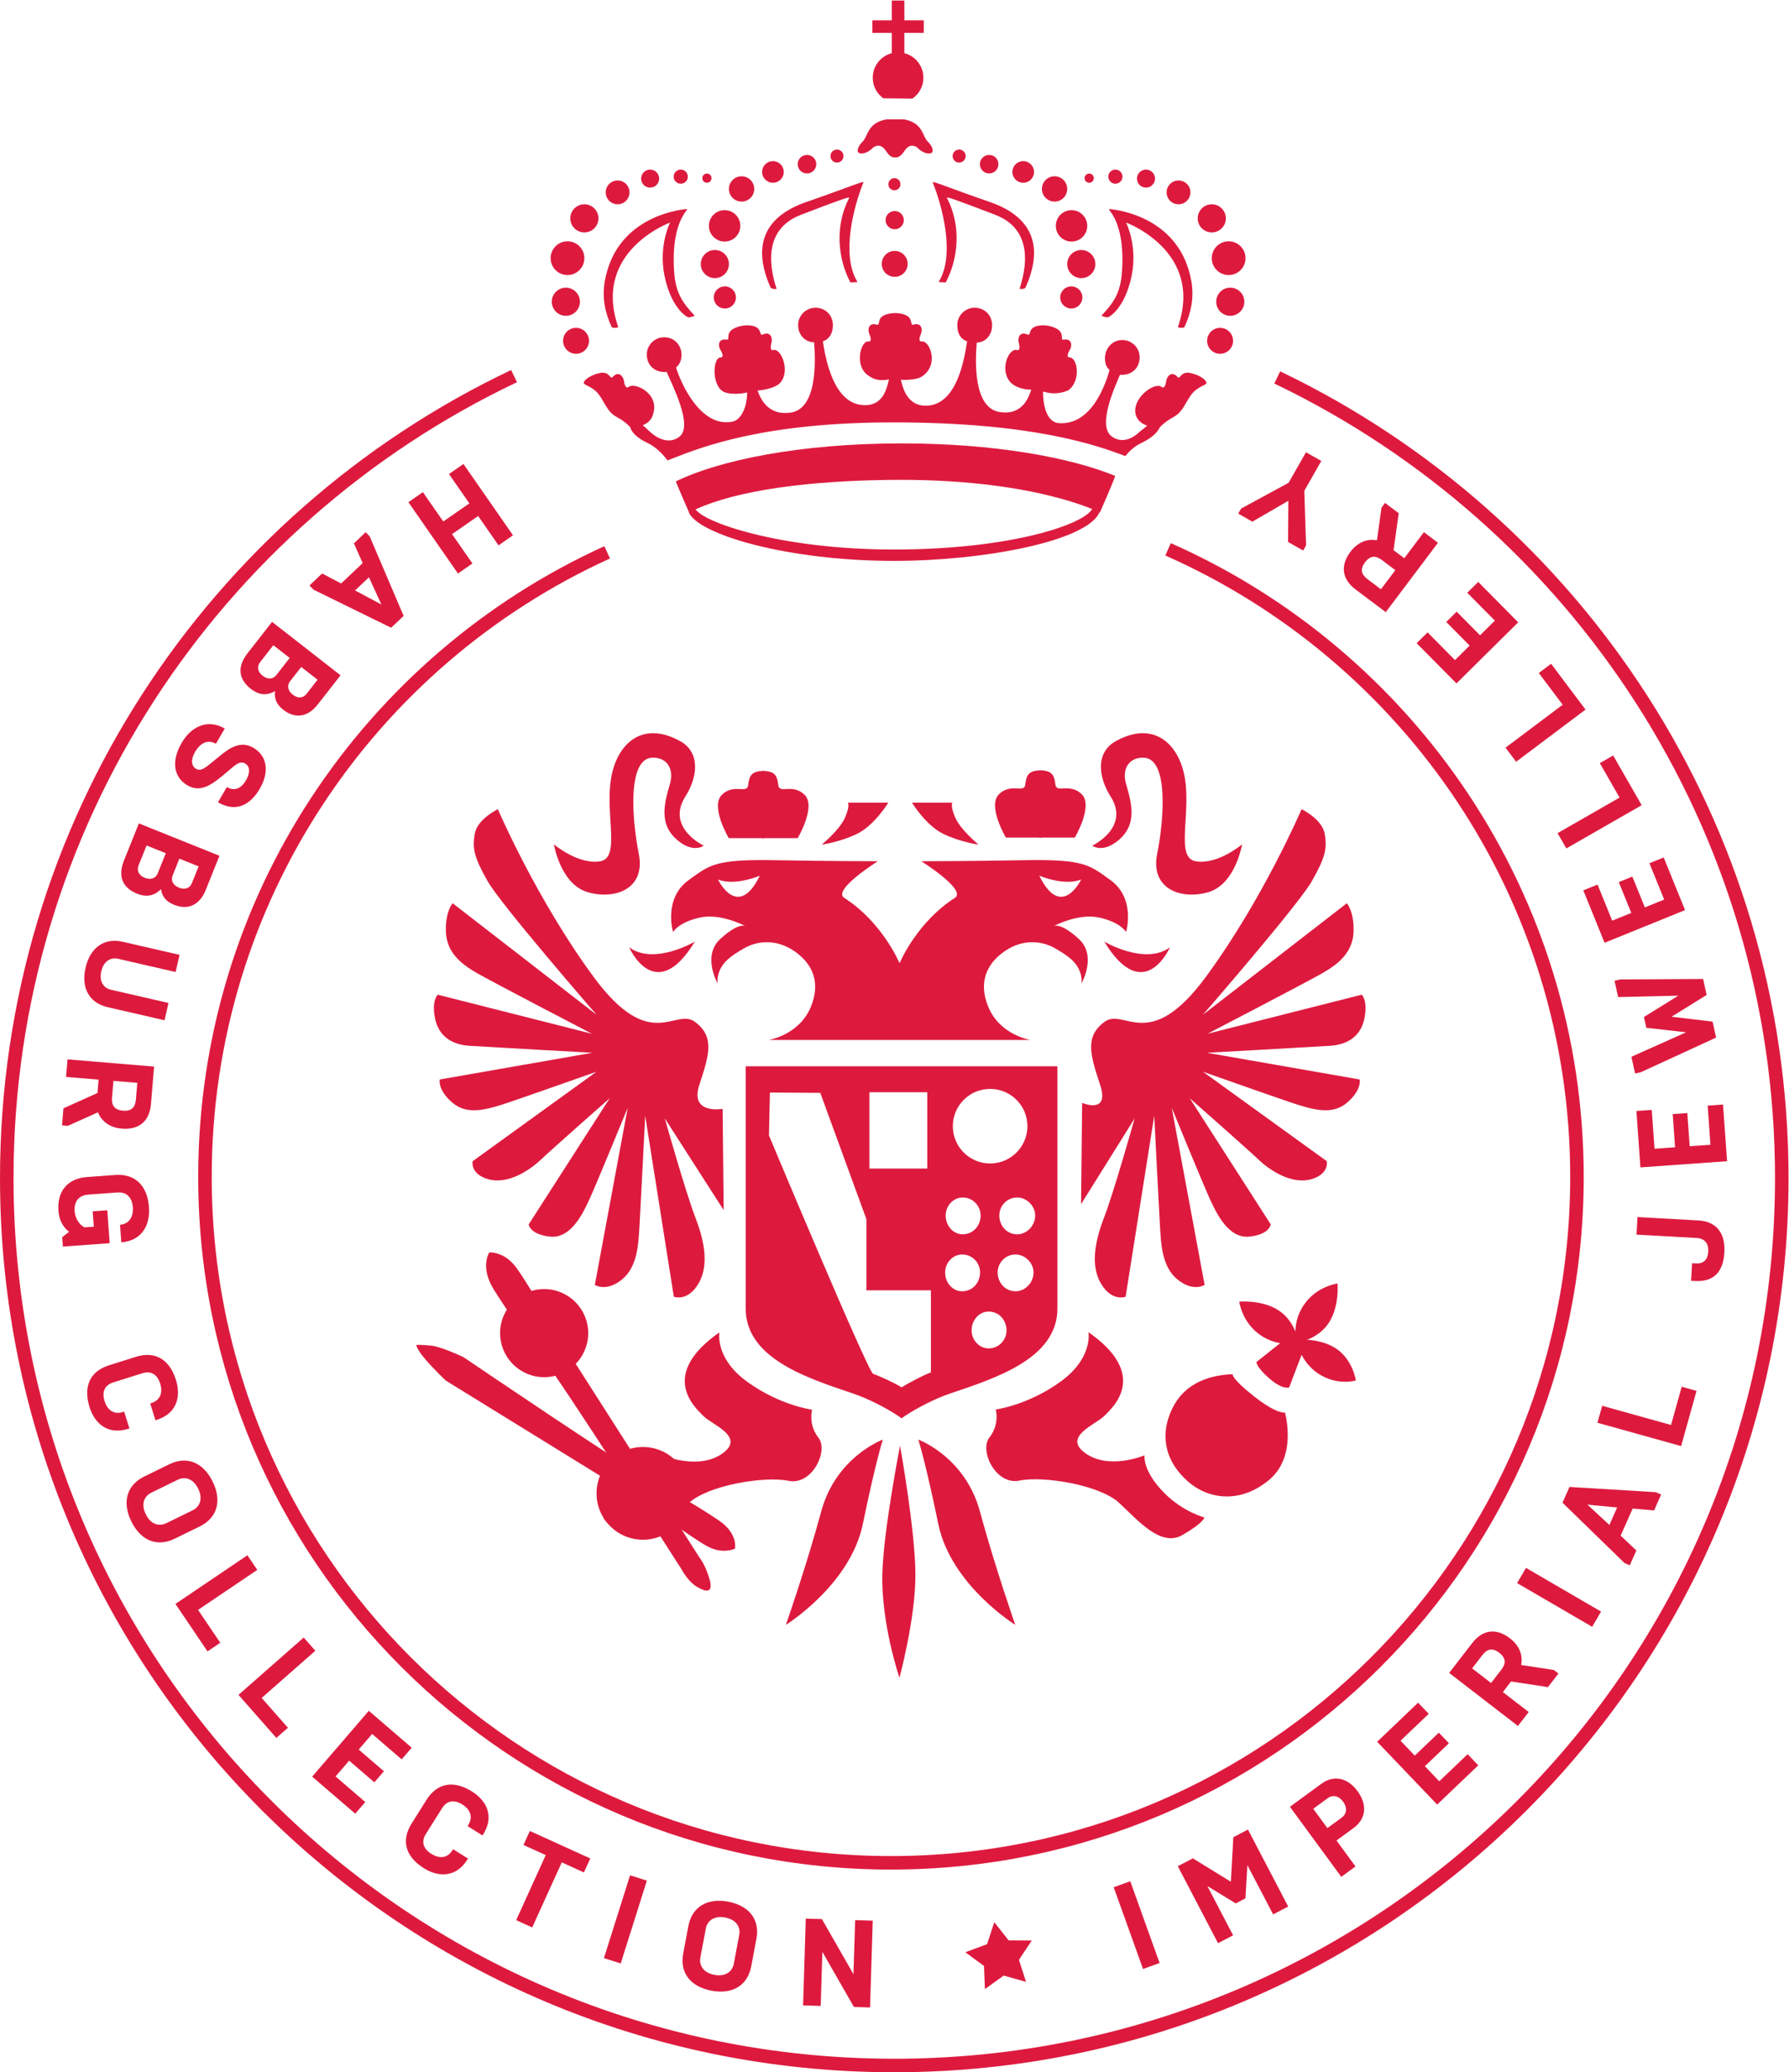 <?xml version="1.0" encoding="UTF-8" standalone="no"?>
<!-- Created with Inkscape (http://www.inkscape.org/) -->

<svg
   version="1.1"
   id="svg2"
   width="475.667"
   height="551.08"
   viewBox="0 0 475.667 551.08"
   sodipodi:docname="HFA_TokenDesign_2024_Collection.eps"
   xmlns:inkscape="http://www.inkscape.org/namespaces/inkscape"
   xmlns:sodipodi="http://sodipodi.sourceforge.net/DTD/sodipodi-0.dtd"
   xmlns="http://www.w3.org/2000/svg"
   xmlns:svg="http://www.w3.org/2000/svg">
  <defs
     id="defs6" />
  <sodipodi:namedview
     id="namedview4"
     pagecolor="#ffffff"
     bordercolor="#000000"
     borderopacity="0.25"
     inkscape:showpageshadow="2"
     inkscape:pageopacity="0.0"
     inkscape:pagecheckerboard="0"
     inkscape:deskcolor="#d1d1d1" />
  <g
     id="g8"
     inkscape:groupmode="layer"
     inkscape:label="ink_ext_XXXXXX"
     transform="matrix(1.333,0,0,-1.333,0,551.08)">
    <g
       id="g10"
       transform="scale(0.1)">
      <path
         d="m 1023.24,3066.2 -28.869,-20.05 -40.664,58.54 -52.043,-36.14 40.656,-58.55 -28.867,-20.04 -98.828,142.29 28.867,20.05 40.664,-58.55 52.051,36.15 -40.664,58.54 28.867,20.05 98.83,-142.29"
         style="fill:#dd1a3e;fill-opacity:1;fill-rule:nonzero;stroke:none"
         id="path12" />
      <path
         d="m 708.258,2956.21 52.469,-28.03 -24.793,54.25 z m 29.18,107.76 67.664,-158.52 -24.969,-23.65 -154.817,75.95 -7.996,8.45 25.157,23.82 37.968,-19.93 42.95,40.69 -17.5,39.33 23.535,22.3 8.008,-8.44"
         style="fill:#dd1a3e;fill-opacity:1;fill-rule:nonzero;stroke:none"
         id="path14" />
      <path
         d="m 578.617,2775.03 c -5.633,-7.22 -6.082,-17.85 5.43,-26.84 11.32,-8.83 21.523,-5.8 27.16,1.41 l 22.227,28.5 -32.579,25.42 z m -60.019,37.74 c -5.633,-7.22 -6.082,-17.86 5.422,-26.84 11.316,-8.84 21.523,-5.81 27.168,1.41 l 26.64,34.15 -32.59,25.42 z m 160.656,-25.85 -45.078,-57.76 c -19.336,-24.78 -44.192,-30.49 -69.16,-11 -13.274,10.35 -18.489,22.58 -16.231,37.14 -13.711,-7.51 -29.609,-10.17 -48.539,4.6 -25.75,20.09 -26.402,45.41 -6.91,70.38 l 49.336,63.22 136.582,-106.58"
         style="fill:#dd1a3e;fill-opacity:1;fill-rule:nonzero;stroke:none"
         id="path16" />
      <path
         d="m 448.297,2680.69 -17.688,-30.37 c -19.461,11.33 -34.16,-3.59 -41.386,-15.99 -9.344,-16.04 -7.481,-28.58 1.925,-34.07 10.704,-6.22 20.801,4.23 42.559,21.92 l 5.957,4.83 c 18.359,14.8 40.195,30.15 65.645,15.33 27.156,-15.82 32.918,-47.24 12.859,-81.68 -18.797,-32.29 -47.207,-48.11 -83.359,-27.07 l 17.687,30.37 c 17.117,-9.96 30.156,-0.36 38.125,13.32 8.719,14.98 8.203,27.88 -1.418,33.48 -11.121,6.48 -20.039,-2.94 -33.523,-14.28 l -5.617,-4.74 c -25.196,-21.13 -48.719,-40.37 -76.094,-24.43 -26.094,15.19 -34.09,46.21 -11.551,84.92 18.68,32.08 51.23,48.63 85.879,28.46"
         style="fill:#dd1a3e;fill-opacity:1;fill-rule:nonzero;stroke:none"
         id="path18" />
      <path
         d="m 344.352,2387.55 c -3.418,-8.5 -0.899,-18.84 12.656,-24.28 13.32,-5.36 22.285,0.38 25.703,8.88 l 13.465,33.53 -38.36,15.4 z m -68.125,19.63 c -3.418,-8.5 -0.899,-18.84 12.644,-24.28 13.32,-5.36 22.297,0.38 25.703,8.88 l 16.145,40.19 -38.352,15.4 z m 161.519,19.68 -27.301,-67.99 c -11.718,-29.16 -34.015,-41.55 -63.418,-29.74 -15.617,6.27 -24.004,16.58 -25.879,31.2 -11.093,-11.02 -25.625,-17.98 -47.902,-9.03 -30.312,12.18 -37.957,36.32 -26.141,65.71 l 29.883,74.42 160.758,-64.57"
         style="fill:#dd1a3e;fill-opacity:1;fill-rule:nonzero;stroke:none"
         id="path20" />
      <path
         d="m 328.129,2098.71 -113.359,26.1 c -37.383,8.61 -53.25,38.93 -44.09,78.72 9.16,39.81 36.758,60.38 74.129,51.76 l 113.359,-26.09 -7.879,-34.25 -114.805,26.43 c -13.507,3.11 -28.457,-3.35 -33.457,-25.06 -4.941,-21.47 5.731,-33.58 19.239,-36.68 l 114.804,-26.44 -7.941,-34.49"
         style="fill:#dd1a3e;fill-opacity:1;fill-rule:nonzero;stroke:none"
         id="path22" />
      <path
         d="m 223.453,1944.52 c -1.269,-15.3 4.402,-24.71 21.914,-26.16 17.266,-1.45 24.414,6.89 25.692,22.2 l 2.773,33.29 -47.598,3.96 z m 83.887,61.79 -6.231,-74.73 c -2.941,-35.26 -24.687,-51.82 -58.234,-49.03 -24.414,2.03 -40.488,14.8 -47.449,32.52 l -60.129,-27.03 -11.59,0.96 2.84,34.04 67.871,30.61 2.219,26.63 -64.864,5.41 2.918,35.02 172.649,-14.4"
         style="fill:#dd1a3e;fill-opacity:1;fill-rule:nonzero;stroke:none"
         id="path24" />
      <path
         d="m 173.418,1785.95 56.527,4.12 c 39.254,2.86 64.063,-20.9 67.227,-64.35 2.715,-37.26 -15.707,-67.14 -55.199,-70.02 l -2.555,35.05 c 17.531,1.28 26.926,15.35 25.523,34.61 -1.57,21.49 -13.421,31.05 -30.961,29.77 l -57.753,-4.21 c -18.762,-1.37 -28.813,-13.27 -27.336,-33.52 0.972,-13.33 8.586,-25.92 19.437,-31.83 l 18.758,1.36 -2.234,30.61 29.136,2.13 4.785,-65.66 -93.308,-6.79 -1.367,18.76 13.613,10.66 c -12.625,9.75 -19.891,24.36 -21.148,41.63 -2.899,39.75 18.597,64.88 56.855,67.68"
         style="fill:#dd1a3e;fill-opacity:1;fill-rule:nonzero;stroke:none"
         id="path26" />
      <path
         d="m 217.699,1410.49 53.36,16.79 c 37.539,11.82 66.703,-4.17 79.933,-46.19 10.254,-32.57 2.324,-66.73 -38.515,-79.59 l -2.364,-0.74 -10.554,33.53 2.363,0.75 c 19.59,6.16 22.535,23.17 17.707,38.51 -6.246,19.84 -19.371,26.09 -35.649,20.96 l -58.078,-18.28 c -16.297,-5.13 -23.464,-17.77 -17.222,-37.6 4.832,-15.34 16.519,-27.75 36.582,-21.43 l 2.355,0.74 10.551,-33.53 -2.352,-0.74 c -40.839,-12.85 -66.906,10.59 -77.16,43.18 -13.226,42.02 1.516,71.82 39.043,83.64"
         style="fill:#dd1a3e;fill-opacity:1;fill-rule:nonzero;stroke:none"
         id="path28" />
      <path
         d="m 331.484,1095.27 52.911,25.89 c 13.343,6.53 21.226,21.95 10.894,43.08 -10.332,21.12 -27.351,24.36 -40.695,17.84 l -52.91,-25.89 c -13.336,-6.51 -21.211,-21.94 -10.879,-43.07 10.332,-21.12 27.343,-24.36 40.679,-17.85 z m -43.687,93.26 49.801,24.36 c 35.57,17.4 68.105,3.28 86.597,-34.51 18.594,-38.02 9.66,-72.14 -25.91,-89.54 l -49.801,-24.37 c -35.57,-17.4 -67.992,-3.5 -86.586,34.51 -18.492,37.8 -9.671,72.14 25.899,89.55"
         style="fill:#dd1a3e;fill-opacity:1;fill-rule:nonzero;stroke:none"
         id="path30" />
      <path
         d="m 493.48,1031.36 19.68,-29.12 -118.117,-79.818 44.348,-65.613 -25.438,-17.188 -64.023,94.738 143.55,97.001"
         style="fill:#dd1a3e;fill-opacity:1;fill-rule:nonzero;stroke:none"
         id="path32" />
      <path
         d="m 605.789,867.289 23.215,-26.379 -107.047,-94.148 52.305,-59.481 -23.047,-20.269 -75.516,85.859 130.09,114.418"
         style="fill:#dd1a3e;fill-opacity:1;fill-rule:nonzero;stroke:none"
         id="path34" />
      <path
         d="m 735.645,721.07 85.55,-73.59 -20.019,-23.269 -58.91,50.68 -26.793,-31.141 50.277,-43.258 -19.051,-22.14 -50.277,43.25 -27.109,-31.512 59.285,-51.008 -20.02,-23.262 -85.926,73.93 112.993,131.32"
         style="fill:#dd1a3e;fill-opacity:1;fill-rule:nonzero;stroke:none"
         id="path36" />
      <path
         d="m 820.953,496.09 29.758,47.359 c 20.945,33.321 53.523,40.043 90.82,16.602 28.922,-18.18 45,-49.34 22.223,-85.582 l -1.316,-2.098 -29.762,18.688 1.316,2.113 c 10.93,17.387 2.149,32.258 -11.469,40.816 -17.601,11.063 -31.648,7.321 -40.73,-7.129 l -32.402,-51.558 c -9.09,-14.461 -6.364,-28.742 11.238,-39.801 13.617,-8.559 30.562,-10.43 41.754,7.379 l 1.324,2.09 29.758,-18.688 -1.32,-2.109 c -22.782,-36.25 -57.829,-35.274 -86.75,-17.09 -37.301,23.438 -45.379,55.699 -24.442,89.008"
         style="fill:#dd1a3e;fill-opacity:1;fill-rule:nonzero;stroke:none"
         id="path38" />
      <path
         d="m 1088.52,433.219 -44.39,20.172 12.7,27.949 120.55,-54.781 -12.7,-27.95 -44.16,20.071 -58.97,-129.782 -32,14.532 58.97,129.789"
         style="fill:#dd1a3e;fill-opacity:1;fill-rule:nonzero;stroke:none"
         id="path40" />
      <path
         d="m 1256.76,392.898 33.52,-10.589 -52.16,-165.207 -33.51,10.589 52.15,165.207"
         style="fill:#dd1a3e;fill-opacity:1;fill-rule:nonzero;stroke:none"
         id="path42" />
      <path
         d="m 1463.61,216.281 10.91,57.891 c 2.74,14.598 -4.92,30.137 -28.01,34.488 -23.12,4.36 -35.89,-7.328 -38.64,-21.93 l -10.9,-57.89 c -2.76,-14.578 4.9,-30.129 28.01,-34.481 23.1,-4.359 35.88,7.34 38.63,21.922 z m -100.86,20.77 10.26,54.48 c 7.33,38.918 38.1,56.539 79.46,48.75 41.58,-7.832 63.58,-35.402 56.26,-74.312 l -10.27,-54.489 c -7.32,-38.91 -37.85,-56.582 -79.44,-48.75 -41.35,7.79 -63.6,35.399 -56.27,74.321"
         style="fill:#dd1a3e;fill-opacity:1;fill-rule:nonzero;stroke:none"
         id="path44" />
      <path
         d="m 1607.23,306.559 32.16,-1 62.94,-109.918 3.36,107.859 35.12,-1.102 -5.39,-173.156 -32.15,0.988 -62.95,109.942 -3.35,-107.871 -35.13,1.097 5.39,173.161"
         style="fill:#dd1a3e;fill-opacity:1;fill-rule:nonzero;stroke:none"
         id="path46" />
      <path
         d="m 2221.38,369.09 33.09,11.879 58.53,-163.059 -33.08,-11.879 -58.54,163.059"
         style="fill:#dd1a3e;fill-opacity:1;fill-rule:nonzero;stroke:none"
         id="path48" />
      <path
         d="m 2464.88,336.832 -56.64,34.617 51.34,-98.269 -30.03,-15.7 -80.26,153.551 30.06,15.699 75.78,-46.691 4.94,88.883 29.18,15.238 80.24,-153.551 -30.06,-15.699 -51.35,98.262 -3.91,-66.274 -19.29,-10.066"
         style="fill:#dd1a3e;fill-opacity:1;fill-rule:nonzero;stroke:none"
         id="path50" />
      <path
         d="m 2676.6,508.289 c 8.37,6.152 12.32,17.93 2.36,31.5 -9.8,13.383 -22.23,13.172 -30.61,7.043 l -28.94,-21.223 28.24,-38.527 z m -103.68,21.293 62.48,45.797 c 25.16,18.441 52.71,12.242 72.47,-14.707 19.6,-26.742 17.21,-54.902 -7.93,-73.332 l -34.14,-25.02 37.89,-51.699 -28.35,-20.769 -102.42,139.73"
         style="fill:#dd1a3e;fill-opacity:1;fill-rule:nonzero;stroke:none"
         id="path52" />
      <path
         d="m 2746.93,659.309 81.62,77.961 21.19,-22.2 -56.19,-53.679 28.38,-29.711 47.97,45.808 20.17,-21.109 -47.97,-45.82 28.71,-30.059 56.57,54.02 21.21,-22.2 -81.97,-78.3 -119.69,125.289"
         style="fill:#dd1a3e;fill-opacity:1;fill-rule:nonzero;stroke:none"
         id="path54" />
      <path
         d="m 2994.56,803.02 c 9.38,12.152 9.73,23.128 -4.17,33.859 -13.73,10.59 -24.26,7.48 -33.64,-4.68 l -20.42,-26.437 37.81,-29.192 z m -104,-6.329 45.82,59.36 c 21.64,28.019 48.89,30.109 75.53,9.551 19.39,-14.981 25.96,-34.422 22.19,-53.09 l 65.15,-9.961 9.22,-7.11 -20.88,-27.031 -73.6,11.172 -16.34,-21.152 51.52,-39.789 -21.47,-27.809 -137.14,105.859"
         style="fill:#dd1a3e;fill-opacity:1;fill-rule:nonzero;stroke:none"
         id="path56" />
      <path
         d="m 3026.11,975.852 17.67,30.368 149.73,-87.181 -17.7,-30.367 -149.7,87.18"
         style="fill:#dd1a3e;fill-opacity:1;fill-rule:nonzero;stroke:none"
         id="path58" />
      <path
         d="m 3225.56,1126.71 -59.22,5.66 43.77,-40.51 z m 14.55,-110.69 -123.47,120.24 13.93,31.45 172.13,-10.49 10.63,-4.72 -14.04,-31.67 -42.72,3.76 -23.97,-54.07 31.29,-29.57 -13.13,-29.64 -10.65,4.71"
         style="fill:#dd1a3e;fill-opacity:1;fill-rule:nonzero;stroke:none"
         id="path60" />
      <path
         d="m 3186.32,1295.74 9.45,33.86 137.31,-38.31 21.28,76.29 29.57,-8.24 -30.72,-110.15 -166.89,46.55"
         style="fill:#dd1a3e;fill-opacity:1;fill-rule:nonzero;stroke:none"
         id="path62" />
      <path
         d="m 3380.8,1578.53 -7.66,0.42 1.95,35.1 7.66,-0.42 c 16.55,-0.93 23.77,8.59 24.64,24.15 0.71,12.85 -4.77,25.55 -23.06,26.58 l -120.1,6.68 1.96,35.08 121.33,-6.75 c 40.53,-2.25 53.83,-30.49 52,-63.36 -1.9,-34.11 -16.71,-59.81 -58.72,-57.48"
         style="fill:#dd1a3e;fill-opacity:1;fill-rule:nonzero;stroke:none"
         id="path64" />
      <path
         d="m 3272.06,1805.16 -8.05,112.56 30.61,2.19 5.55,-77.52 40.98,2.93 -4.74,66.16 29.14,2.09 4.73,-66.16 41.46,2.97 -5.57,78.02 30.61,2.19 8.09,-113.07 -172.81,-12.36"
         style="fill:#dd1a3e;fill-opacity:1;fill-rule:nonzero;stroke:none"
         id="path66" />
      <path
         d="m 3272.8,1995.05 -11.36,-2.52 -7.4,33.34 109.07,48.81 -79.32,9 -4.77,21.52 68.62,42.61 -120.05,-2.82 -7.24,32.61 11.35,2.52 165.35,0.96 7.08,-31.88 -69.98,-43.43 81.77,-9.74 7.08,-31.88 -150.2,-69.1"
         style="fill:#dd1a3e;fill-opacity:1;fill-rule:nonzero;stroke:none"
         id="path68" />
      <path
         d="m 3200.54,2253.31 -42.45,104.57 28.44,11.55 29.23,-72.01 38.06,15.46 -24.95,61.46 27.06,10.98 24.95,-61.45 38.53,15.64 -29.43,72.46 28.44,11.55 42.65,-105.03 -160.53,-65.18"
         style="fill:#dd1a3e;fill-opacity:1;fill-rule:nonzero;stroke:none"
         id="path70" />
      <path
         d="m 3124.29,2441.54 -17.49,30.48 123.64,70.96 -39.41,68.69 26.62,15.27 56.91,-99.18 -150.27,-86.22"
         style="fill:#dd1a3e;fill-opacity:1;fill-rule:nonzero;stroke:none"
         id="path72" />
      <path
         d="m 3024.08,2614.44 -21.12,28.11 113.97,85.64 -47.58,63.3 24.53,18.44 68.69,-91.4 -138.49,-104.09"
         style="fill:#dd1a3e;fill-opacity:1;fill-rule:nonzero;stroke:none"
         id="path74" />
      <path
         d="m 2905.07,2770.71 -79.38,80.24 21.8,21.58 54.67,-55.24 29.21,28.9 -46.65,47.14 20.75,20.55 46.65,-47.15 29.56,29.26 -55.01,55.58 21.81,21.58 79.74,-80.56 -123.15,-121.88"
         style="fill:#dd1a3e;fill-opacity:1;fill-rule:nonzero;stroke:none"
         id="path76" />
      <path
         d="m 2756.47,3016.81 c -12.27,9.22 -23.25,9.43 -33.82,-4.61 -10.42,-13.83 -7.17,-24.34 5.1,-33.57 l 26.69,-20.09 28.72,38.17 z m 7.6,-103.92 -59.92,45.09 c -28.29,21.29 -30.72,48.51 -10.46,75.41 14.72,19.58 34.09,26.38 52.79,22.83 l 9.16,65.27 6.99,9.3 27.31,-20.55 -10.28,-73.73 21.36,-16.07 39.14,52.01 28.08,-21.13 -104.17,-138.43"
         style="fill:#dd1a3e;fill-opacity:1;fill-rule:nonzero;stroke:none"
         id="path78" />
      <path
         d="m 2601.61,3154.93 3.47,-109.04 -5.75,-10.11 -30.12,17.13 0.63,82.22 -71.84,-41.72 -28.18,16.03 5.75,10.12 94.75,51.45 34.63,60.88 30.55,-17.37 -33.89,-59.59"
         style="fill:#dd1a3e;fill-opacity:1;fill-rule:nonzero;stroke:none"
         id="path80" />
      <path
         d="m 1760.85,1262.13 c 0,0 -93.25,-34.12 -122.82,-143.29 -29.56,-109.17 -70.5,-226.301 -70.5,-226.301 0,0 128.5,79.609 153.52,201.291 25.02,121.67 39.8,168.3 39.8,168.3"
         style="fill:#dd1a3e;fill-opacity:1;fill-rule:nonzero;stroke:none"
         id="path82" />
      <path
         d="m 1831.74,1262.13 c 0,0 93.25,-34.12 122.82,-143.29 29.56,-109.17 70.5,-226.301 70.5,-226.301 0,0 -128.5,79.609 -153.52,201.291 -25.02,121.67 -39.8,168.3 -39.8,168.3"
         style="fill:#dd1a3e;fill-opacity:1;fill-rule:nonzero;stroke:none"
         id="path84" />
      <path
         d="m 1795.23,1249.92 c 0,0 -32.98,-168.3 -35.25,-254.729 -2.66,-100.961 34.11,-208.101 34.11,-208.101 0,0 31.84,117.129 31.84,204.691 0,87.559 -30.7,258.139 -30.7,258.139"
         style="fill:#dd1a3e;fill-opacity:1;fill-rule:nonzero;stroke:none"
         id="path86" />
      <path
         d="m 1986.16,1322.18 c 0,0 8.34,-29.2 -12.51,-55.61 -20.86,-26.42 12.51,-95.94 59.78,-86.21 47.27,9.73 159.89,-8.34 198.82,-44.49 38.93,-36.15 83.43,-88.98 126.53,-63.96 43.1,25.03 43.48,34.96 43.48,34.96 0,0 -41.79,10.65 -79.33,48.19 -44.85,44.85 -40.04,75.62 -40.04,75.62 0,0 -70.1,-29.46 -117.37,3.91 -47.28,33.37 19.46,57 37.54,75.08 18.07,18.07 88.98,82.03 -31.98,166.84 0,0 9.73,-51.44 -55.62,-98.72 -65.34,-47.27 -129.3,-55.61 -129.3,-55.61"
         style="fill:#dd1a3e;fill-opacity:1;fill-rule:nonzero;stroke:none"
         id="path88" />
      <path
         d="m 2458.71,1392.55 c -40.32,-1.39 -94.54,-13.9 -120.96,-69.52 -26.42,-55.61 -11.12,-107.06 31.98,-144.6 43.1,-37.54 107.05,-43.1 162.67,4.17 55.61,47.28 30.59,133.48 30.59,133.48 0,0 -15.83,-3.75 -61.71,32.4 -45.88,36.15 -42.57,44.07 -42.57,44.07"
         style="fill:#dd1a3e;fill-opacity:1;fill-rule:nonzero;stroke:none"
         id="path90" />
      <path
         d="m 2667.84,1573.59 c 0,0 -42.32,-5.32 -67.59,-43.36 -25.27,-38.03 -13.78,-75.09 -13.78,-75.09 0,0 41.39,5.94 63.58,39.34 22.19,33.4 17.79,79.11 17.79,79.11"
         style="fill:#dd1a3e;fill-opacity:1;fill-rule:nonzero;stroke:none"
         id="path92" />
      <path
         d="m 2471.88,1537.29 c 0,0 5.32,-42.31 43.36,-67.59 38.03,-25.27 75.09,-13.78 75.09,-13.78 0,0 -5.94,41.39 -39.34,63.58 -33.4,22.19 -79.11,17.79 -79.11,17.79"
         style="fill:#dd1a3e;fill-opacity:1;fill-rule:nonzero;stroke:none"
         id="path94" />
      <path
         d="m 2585.99,1461.47 c 0,0 5.32,-42.32 43.36,-67.59 38.04,-25.27 75.09,-13.78 75.09,-13.78 0,0 -5.94,41.39 -39.33,63.58 -33.4,22.19 -79.12,17.79 -79.12,17.79"
         style="fill:#dd1a3e;fill-opacity:1;fill-rule:nonzero;stroke:none"
         id="path96" />
      <path
         d="m 2583.4,1478.45 -77.44,-61.7 c 0,0 0.6,-11.23 27.12,-33.66 26.51,-22.44 38.34,-16.83 38.34,-16.83 l 35.99,94.48 -24.01,17.71"
         style="fill:#dd1a3e;fill-opacity:1;fill-rule:nonzero;stroke:none"
         id="path98" />
      <path
         d="m 1619.87,1321.75 c 0,0 -8.34,-29.2 12.51,-55.61 20.86,-26.42 -12.51,-95.94 -59.78,-86.21 -47.27,9.74 -159.89,-8.34 -198.82,-44.49 -38.94,-36.15 -83.43,-88.98 -126.53,-63.96 -43.1,25.03 -43.48,34.96 -43.48,34.96 0,0 41.79,10.65 79.33,48.19 44.85,44.85 40.04,75.62 40.04,75.62 0,0 70.1,-29.46 117.37,3.91 47.28,33.37 -19.46,57 -37.54,75.08 -18.07,18.07 -88.98,82.03 31.98,166.84 0,0 -9.73,-51.44 55.62,-98.72 65.34,-47.27 129.3,-55.61 129.3,-55.61"
         style="fill:#dd1a3e;fill-opacity:1;fill-rule:nonzero;stroke:none"
         id="path100" />
      <path
         d="m 975.973,1635.48 c 0,0 -19.27,-28.79 9.14,-74.21 28.417,-45.42 64.527,-97.06 97.017,-136.17 32.49,-39.12 277.28,-421.73 277.28,-421.73 0,0 12.71,-24.819 31.84,-35.62 19.14,-10.809 31.7,-11.191 23.75,16.73 -7.94,27.92 -19.97,42.64 -19.97,42.64 l -276.04,432.1 c 0,0 -65.95,115.08 -89.91,146.98 -23.95,31.9 -53.107,29.28 -53.107,29.28"
         style="fill:#dd1a3e;fill-opacity:1;fill-rule:nonzero;stroke:none"
         id="path102" />
      <path
         d="m 1465.92,1044.57 c 0,0 7.12,29.94 -32.69,56.67 -39.81,26.72 -88.38,55.77 -129.62,75.98 -41.25,20.22 -379.419,249.58 -379.419,249.58 0,0 -43.687,20.73 -63.898,22.77 -20.211,2.04 -29.813,1.5 -29.813,1.5 0,0 -0.628,-6.25 15.59,-25.99 16.211,-19.74 43.203,-45.28 43.203,-45.28 l 393.737,-242.96 c 0,0 95.62,-69.81 127.05,-87.18 31.43,-17.37 55.86,-5.09 55.86,-5.09"
         style="fill:#dd1a3e;fill-opacity:1;fill-rule:nonzero;stroke:none"
         id="path104" />
      <path
         d="m 1173.28,1474.54 c 0,-48.54 -39.35,-87.9 -87.9,-87.9 -48.54,0 -87.892,39.36 -87.892,87.9 0,48.54 39.352,87.9 87.892,87.9 48.55,0 87.9,-39.36 87.9,-87.9"
         style="fill:#dd1a3e;fill-opacity:1;fill-rule:nonzero;stroke:none"
         id="path106" />
      <path
         d="m 1374.92,1154.89 c 0,-51.09 -41.42,-92.51 -92.51,-92.51 -51.09,0 -92.51,41.42 -92.51,92.51 0,51.09 41.42,92.51 92.51,92.51 51.09,0 92.51,-41.42 92.51,-92.51"
         style="fill:#dd1a3e;fill-opacity:1;fill-rule:nonzero;stroke:none"
         id="path108" />
      <path
         d="m 2091.22,2006.88 h -603.79 v -484.02 c 0,-23.73 7.45,-45.77 22.13,-65.52 12.38,-16.64 29.62,-31.54 52.69,-45.55 40.41,-24.53 91.69,-41.75 136.94,-56.94 35.84,-12.03 69.7,-30.89 88.49,-42.92 l 4.41,-2.83 6.19,-4.52 6.23,4.52 4.42,2.83 c 18.78,12.03 52.63,30.9 88.48,42.93 45.23,15.19 96.51,32.4 136.91,56.93 23.07,14.02 40.3,28.92 52.68,45.56 14.68,19.74 22.13,41.79 22.13,65.51 v 466.11 17.91 z m -116.3,-45.12 c 41.08,0 74.38,-33.3 74.38,-74.38 0,-41.08 -33.3,-74.38 -74.38,-74.38 -41.08,0 -74.38,33.3 -74.38,74.38 0,41.08 33.3,74.38 74.38,74.38 m -54.78,-216.63 c 20.7,0 35.83,-16.93 35.83,-35.78 0,-20.71 -15.13,-37.68 -35.83,-37.68 -18.82,0 -33.9,16.97 -33.9,37.68 0,18.85 15.08,35.78 33.9,35.78 m -186.05,210.02 h 115.43 v -152.3 h -115.43 z m 122.7,-559.03 c -13.17,-4.38 -47.88,-22.8 -57.64,-29.33 h -1.63 c -9.85,6.59 -40.07,20.94 -55.93,26.49 -10.44,3.58 -207.79,475.64 -207.79,475.64 l 1.9,85.6 100.46,-0.67 91.97,-251.98 v -141.9 h 47.04 81.62 z m 28.36,199.58 c 0,18.86 15.09,35.75 33.9,35.75 20.7,0 35.83,-16.89 35.83,-35.75 0,-20.74 -15.13,-37.67 -35.83,-37.67 -18.81,0 -33.9,16.93 -33.9,37.67 m 86.76,-151.64 c -18.86,0 -33.94,17.01 -33.94,35.83 0,20.7 15.08,37.67 33.94,37.67 20.7,0 35.74,-16.97 35.74,-37.67 0,-18.82 -15.04,-35.83 -35.74,-35.83 m 53.86,113.97 c -20.71,0 -35.79,16.93 -35.79,37.67 0,18.86 15.08,35.75 35.79,35.75 18.81,0 35.78,-16.89 35.78,-35.75 0,-20.74 -16.97,-37.67 -35.78,-37.67 m 3.25,113.64 c -20.7,0 -35.78,16.97 -35.78,37.68 0,18.85 15.08,35.78 35.78,35.78 18.82,0 35.79,-16.93 35.79,-35.78 0,-20.71 -16.97,-37.68 -35.79,-37.68"
         style="fill:#dd1a3e;fill-opacity:1;fill-rule:nonzero;stroke:none"
         id="path110" />
      <path
         d="m 1254.97,2244.12 c 0,0 51.94,-118.29 130.97,11.45 0,0 -80.9,-47.87 -130.97,-11.45"
         style="fill:#dd1a3e;fill-opacity:1;fill-rule:nonzero;stroke:none"
         id="path112" />
      <path
         d="m 2333.6,2244.12 c 0,0 -51.94,-118.29 -130.97,11.45 0,0 80.9,-47.87 130.97,-11.45"
         style="fill:#dd1a3e;fill-opacity:1;fill-rule:nonzero;stroke:none"
         id="path114" />
      <path
         d="m 2214.31,2378.83 c -40.32,28.65 -49.87,41.38 -168.71,39.26 -118.84,-2.12 -207.97,-2.12 -207.97,-2.12 0,0 91.64,-57.37 66.85,-73.22 -73.51,-46.96 -107.71,-124.35 -110.19,-130.13 -2.48,5.78 -36.68,83.17 -110.19,130.13 -24.8,15.85 66.85,73.22 66.85,73.22 0,0 -89.13,0 -207.97,2.12 -118.84,2.12 -128.39,-10.61 -168.71,-39.26 -51.85,-36.84 -31.83,-103.98 -31.83,-103.98 0,0 10.61,19.09 53.05,28.64 41.32,9.3 88.54,-15.53 91.01,-16.85 -1.79,0.9 -15.23,5.86 -49.63,-25.59 -37.14,-33.95 -5.31,-89.13 -5.31,-89.13 0,0 -1.99,8.88 2.13,21.22 7.42,22.29 24.4,33.96 49.87,48.81 25.46,14.86 63.66,20.16 100.8,-5.3 37.14,-25.47 52.89,-63.24 32.89,-111.42 -23.34,-56.23 -83.82,-65.78 -83.82,-65.78 h 259.64 2.44 259.64 c 0,0 -60.48,9.55 -83.82,65.78 -20,48.18 -4.25,85.95 32.89,111.42 37.13,25.46 75.33,20.16 100.8,5.3 25.47,-14.85 42.44,-26.52 49.87,-48.81 4.11,-12.34 2.12,-21.22 2.12,-21.22 0,0 31.83,55.18 -5.3,89.13 -34.4,31.45 -47.84,26.49 -49.64,25.59 2.47,1.32 49.7,26.15 91.02,16.85 42.44,-9.55 53.05,-28.64 53.05,-28.64 0,0 20.02,67.14 -31.83,103.98 m -782.21,0.64 c 33.81,-13.55 83.47,7.67 83.47,7.67 -44.04,-90.06 -83.47,-7.67 -83.47,-7.67 m 640.91,7.67 c 0,0 49.65,-21.22 83.47,-7.67 0,0 -39.44,-82.39 -83.47,7.67"
         style="fill:#dd1a3e;fill-opacity:1;fill-rule:nonzero;stroke:none"
         id="path116" />
      <path
         d="m 1523.98,2596.11 c -26.16,0 -29.43,-10.56 -31.71,-28.51 -2.27,-17.96 -28.43,4.22 -52.31,-19.01 -23.88,-23.24 13.65,-86.6 13.65,-86.6 h 71.64 l -1.27,134.12"
         style="fill:#dd1a3e;fill-opacity:1;fill-rule:nonzero;stroke:none"
         id="path118" />
      <path
         d="m 1520.74,2596.11 c 26.16,0 29.43,-10.56 31.71,-28.51 2.27,-17.96 28.43,4.22 52.31,-19.01 23.88,-23.24 -13.65,-86.6 -13.65,-86.6 h -71.64 l 1.27,134.12"
         style="fill:#dd1a3e;fill-opacity:1;fill-rule:nonzero;stroke:none"
         id="path120" />
      <path
         d="m 2076.69,2597.28 c -26.16,0 -29.43,-10.56 -31.71,-28.51 -2.27,-17.96 -28.43,4.22 -52.31,-19.01 -23.88,-23.24 13.65,-86.6 13.65,-86.6 h 71.64 l -1.27,134.12"
         style="fill:#dd1a3e;fill-opacity:1;fill-rule:nonzero;stroke:none"
         id="path122" />
      <path
         d="m 2073.46,2597.28 c 26.16,0 29.43,-10.56 31.71,-28.51 2.27,-17.96 28.43,4.22 52.31,-19.01 23.88,-23.24 -13.65,-86.6 -13.65,-86.6 h -71.64 l 1.27,134.12"
         style="fill:#dd1a3e;fill-opacity:1;fill-rule:nonzero;stroke:none"
         id="path124" />
      <path
         d="m 1691.16,2532.87 h 80.73 c 0,0 -27.75,-45.44 -62.23,-62.18 -34.48,-16.74 -70.64,-21.52 -70.64,-21.52 0,0 35.32,28.7 46.25,53.4 10.94,24.71 5.89,30.3 5.89,30.3"
         style="fill:#dd1a3e;fill-opacity:1;fill-rule:nonzero;stroke:none"
         id="path126" />
      <path
         d="m 1899.72,2532.87 h -80.73 c 0,0 27.75,-45.44 62.23,-62.18 34.48,-16.74 70.64,-21.52 70.64,-21.52 0,0 -35.32,28.7 -46.25,53.4 -10.94,24.71 -5.89,30.3 -5.89,30.3"
         style="fill:#dd1a3e;fill-opacity:1;fill-rule:nonzero;stroke:none"
         id="path128" />
      <path
         d="m 1403.62,2447.08 c 0,0 -76.11,35.89 -36.48,98.15 24.32,38.22 30.4,87.73 -10.43,110.32 -71.15,39.36 -118.99,0 -134.63,-59.07 -20.14,-76.09 19.11,-173.72 -25.19,-180.67 -44.3,-6.95 -92.07,33.88 -92.07,33.88 0,0 13.03,-79.92 67.75,-95.55 54.72,-15.64 115.52,6.95 101.63,76.44 -13.9,69.48 -22.94,190.49 26.92,191.96 29.54,0.87 44.3,-22.58 34.75,-53.85 -13.19,-43.18 -19.11,-80.79 13.9,-109.45 33,-28.66 53.85,-12.16 53.85,-12.16"
         style="fill:#dd1a3e;fill-opacity:1;fill-rule:nonzero;stroke:none"
         id="path130" />
      <path
         d="m 2178.69,2447.08 c 0,0 76.11,35.89 36.48,98.15 -24.32,38.22 -30.4,87.73 10.42,110.32 71.16,39.36 119,0 134.64,-59.07 20.14,-76.09 -19.11,-173.72 25.19,-180.67 44.3,-6.95 92.07,33.88 92.07,33.88 0,0 -13.03,-79.92 -67.75,-95.55 -54.72,-15.64 -115.52,6.95 -101.63,76.44 13.9,69.48 22.94,190.49 -26.92,191.96 -29.54,0.87 -44.3,-22.58 -34.75,-53.85 13.19,-43.18 19.11,-80.79 -13.9,-109.45 -33,-28.66 -53.85,-12.16 -53.85,-12.16"
         style="fill:#dd1a3e;fill-opacity:1;fill-rule:nonzero;stroke:none"
         id="path132" />
      <path
         d="m 1441.35,1921.95 c 0,0 -66.01,-11.86 -46.53,47.59 19.47,59.46 31.51,96.13 -8.47,125.86 -39.97,29.72 -88.84,-64.6 -202.62,90.2 -113.79,154.79 -190.679,334.18 -190.679,334.18 0,0 -41,-19.47 -46.129,-49.2 -5.121,-29.73 -1.02,-47.16 25.629,-94.31 26.652,-47.16 217.329,-266.53 217.329,-266.53 l -287.036,222.45 c 0,0 -14.5,-15.78 -13.481,-55.76 1.028,-39.98 27.02,-63.5 60.848,-82.98 33.832,-19.48 230.439,-121.64 230.439,-121.64 l -307.529,77.91 c 0,0 -13.187,-12.13 -4.988,-49.04 8.211,-36.9 36.937,-50.83 67.687,-52.88 30.75,-2.05 245.85,-13.92 245.85,-13.92 l -304.447,-53.31 c 0,0 -4.969,-20.3 24.757,-45.93 29.731,-25.63 67.09,-15.34 115.28,1.06 48.18,16.4 172.38,60.28 172.38,60.28 l -246.82,-178.4 c 0,0 -5.797,-26.04 32.133,-36.29 37.927,-10.25 81.087,17.6 103.647,39.13 22.55,21.53 137.48,122.68 137.48,122.68 l -161.52,-251.61 c 0,0 2.07,-20.32 43.07,-24.42 41.01,-4.1 64.97,45.43 79.32,77.2 14.35,31.78 75.09,179.8 75.09,179.8 l -65.57,-353.24 c 0,0 22.16,-15.05 53.94,10.57 31.78,25.63 32.92,72.4 35.03,105.18 1.6,24.75 11.5,221.62 11.5,221.62 l 57.1,-361.02 c 0,0 26.08,-10.18 47.6,23.65 21.53,33.83 16.27,79.95 -4.23,133.26 -20.5,53.3 -61.34,198.82 -61.34,198.82 l 117.39,-182.96 -2.11,202"
         style="fill:#dd1a3e;fill-opacity:1;fill-rule:nonzero;stroke:none"
         id="path134" />
      <path
         d="m 2158.46,1933.87 c 0,0 55.45,-23.78 35.97,35.67 -19.48,59.46 -31.52,96.13 8.46,125.86 39.98,29.72 88.84,-64.6 202.63,90.2 113.79,154.79 190.67,334.18 190.67,334.18 0,0 41.01,-19.47 46.13,-49.2 5.13,-29.73 1.03,-47.16 -25.63,-94.31 -26.65,-47.16 -217.32,-266.53 -217.32,-266.53 l 287.03,222.45 c 0,0 14.51,-15.78 13.48,-55.76 -1.02,-39.98 -27.02,-63.5 -60.85,-82.98 -33.82,-19.48 -230.43,-121.64 -230.43,-121.64 l 307.53,77.91 c 0,0 13.18,-12.13 4.98,-49.04 -8.2,-36.9 -36.93,-50.83 -67.68,-52.88 -30.76,-2.05 -245.86,-13.92 -245.86,-13.92 l 304.46,-53.31 c 0,0 4.97,-20.3 -24.76,-45.93 -29.73,-25.63 -67.1,-15.34 -115.28,1.06 -48.18,16.4 -172.39,60.28 -172.39,60.28 l 246.82,-178.4 c 0,0 5.8,-26.04 -32.13,-36.29 -37.92,-10.25 -81.09,17.6 -103.64,39.13 -22.55,21.53 -137.49,122.68 -137.49,122.68 l 161.52,-251.61 c 0,0 -2.06,-20.32 -43.07,-24.42 -41,-4.1 -64.96,45.43 -79.32,77.21 -14.35,31.77 -75.08,179.79 -75.08,179.79 l 65.57,-353.24 c 0,0 -22.16,-15.05 -53.94,10.58 -31.78,25.62 -32.92,72.39 -35.04,105.17 -1.59,24.75 -11.5,221.62 -11.5,221.62 l -57.09,-361.02 c 0,0 -26.08,-10.18 -47.61,23.65 -21.52,33.83 -16.27,79.95 4.23,133.26 20.51,53.3 61.34,198.82 61.34,198.82 l -106.83,-171.04 2.12,202"
         style="fill:#dd1a3e;fill-opacity:1;fill-rule:nonzero;stroke:none"
         id="path136" />
      <path
         d="M 1025.35,3383.77 C 427.109,3099.72 13.48,2490.03 13.48,1783.73 13.48,806.051 806.039,13.48 1783.73,13.48 c 977.68,0 1770.25,792.571 1770.25,1770.249 0,704.12 -411.08,1312.22 -1006.34,1597.4"
         style="fill:none;stroke:#dd1a3e;stroke-width:26.96;stroke-linecap:butt;stroke-linejoin:miter;stroke-miterlimit:4;stroke-dasharray:none;stroke-opacity:1"
         id="path138" />
      <path
         d="M 1211.08,3032.23 C 737.848,2816.91 408.84,2339.95 408.84,1786.14 c 0,-755.69 612.61,-1368.308 1368.3,-1368.308 755.7,0 1368.31,612.618 1368.31,1368.308 0,559 -335.21,1039.7 -815.58,1252.07"
         style="fill:none;stroke:#dd1a3e;stroke-width:26.96;stroke-linecap:butt;stroke-linejoin:miter;stroke-miterlimit:4;stroke-dasharray:none;stroke-opacity:1"
         id="path140" />
      <path
         d="m 1761.94,3938 c -12.8,9.16 -21.15,24.16 -21.15,41.11 0,27.89 22.64,50.53 50.54,50.53 27.89,0 50.51,-22.64 50.51,-50.53 0,-17.31 -8.7,-32.61 -21.98,-41.72"
         style="fill:#dd1a3e;fill-opacity:1;fill-rule:nonzero;stroke:none"
         id="path142" />
      <path
         d="m 1778.79,4133.1 v -39.47 h -38.7 v -25.04 h 38.7 v -44.3 l 25.04,-0.3 v 44.6 h 38.72 v 25.04 h -38.72 v 39.47 h -25.04"
         style="fill:#dd1a3e;fill-opacity:1;fill-rule:nonzero;stroke:none"
         id="path144" />
      <path
         d="m 1787.52,3820.06 c 6.14,0 11.63,5.48 16.79,13.32 10.19,15.42 21,9.39 25.53,6.26 0,0 10.01,-11.75 23.24,-11.75 13.25,0 5.92,15.87 -1.92,23.12 -12.28,11.36 -9.05,38 -48.46,45.05 h -34.23 c -39.42,-7.05 -36.18,-33.69 -48.46,-45.05 -7.83,-7.25 -15.18,-23.12 -1.93,-23.12 13.25,0 23.24,11.75 23.24,11.75 4.54,3.13 15.34,9.16 25.53,-6.26 5.17,-7.84 10.66,-13.32 16.79,-13.32 h 3.88"
         style="fill:#dd1a3e;fill-opacity:1;fill-rule:nonzero;stroke:none"
         id="path146" />
      <path
         d="m 1796.13,3766.61 c 0,-6.66 -5.41,-12.09 -12.1,-12.09 -6.67,0 -12.09,5.43 -12.09,12.09 0,6.68 5.42,12.1 12.09,12.1 6.69,0 12.1,-5.42 12.1,-12.1"
         style="fill:#dd1a3e;fill-opacity:1;fill-rule:nonzero;stroke:none"
         id="path148" />
      <path
         d="m 1802.78,3694.98 c 0,-10.03 -8.14,-18.18 -18.18,-18.18 -10.05,0 -18.19,8.15 -18.19,18.18 0,10.04 8.14,18.18 18.19,18.18 10.04,0 18.18,-8.14 18.18,-18.18"
         style="fill:#dd1a3e;fill-opacity:1;fill-rule:nonzero;stroke:none"
         id="path150" />
      <path
         d="m 1810.45,3607.68 c 0,-14.28 -11.57,-25.85 -25.86,-25.85 -14.28,0 -25.85,11.57 -25.85,25.85 0,14.28 11.57,25.86 25.85,25.86 14.29,0 25.86,-11.58 25.86,-25.86"
         style="fill:#dd1a3e;fill-opacity:1;fill-rule:nonzero;stroke:none"
         id="path152" />
      <path
         d="m 1722.17,3770.11 c -17.43,-42.85 -46.09,-143.39 -11.95,-198.17 0.57,-0.9 -14.01,-1.25 -14.01,-1.25 -24.37,45.79 -32.04,111.24 -2.62,168.28 1.75,3.37 -10.31,-0.42 -95.49,-33.14 -48.43,-18.36 -76.63,-62.04 -49.26,-147.39 0.49,-1.53 -10.36,-1.13 -11.68,1.82 -39.55,88.3 -7.98,143.53 70.93,170.8 86.31,29.89 115.8,43.28 114.08,39.05"
         style="fill:#dd1a3e;fill-opacity:1;fill-rule:nonzero;stroke:none"
         id="path154" />
      <path
         d="m 1373.32,3500.96 c -8.38,2.62 -36.32,24.69 -48.13,84.29 -11.8,59.55 11.38,104.91 11.38,104.91 0,0 -155.58,-57.02 -103.72,-207.53 1.14,-3.34 -11.79,-3.09 -12.77,-0.98 -12.41,26.64 -19.78,57.38 -13.78,91.38 22.32,126.61 144.22,142.06 161.76,143.93 12.65,1.36 -30.29,-14.25 -23.52,-123.38 2.8,-45.2 17.85,-64.24 40.99,-89.15 0.6,-0.64 -10.57,-3.98 -12.21,-3.47"
         style="fill:#dd1a3e;fill-opacity:1;fill-rule:nonzero;stroke:none"
         id="path156" />
      <path
         d="m 1476.64,3683.54 c 0,-17.29 -14.02,-31.33 -31.33,-31.33 -17.29,0 -31.31,14.04 -31.31,31.33 0,17.29 14.02,31.31 31.31,31.31 17.31,0 31.33,-14.02 31.33,-31.31"
         style="fill:#dd1a3e;fill-opacity:1;fill-rule:nonzero;stroke:none"
         id="path158" />
      <path
         d="m 1165.59,3619.07 c 0,-18.6 -15.06,-33.65 -33.65,-33.65 -18.59,0 -33.66,15.05 -33.66,33.65 0,18.58 15.07,33.65 33.66,33.65 18.59,0 33.65,-15.07 33.65,-33.65"
         style="fill:#dd1a3e;fill-opacity:1;fill-rule:nonzero;stroke:none"
         id="path160" />
      <path
         d="m 1453.93,3607.32 c 0,-15.5 -12.57,-28.06 -28.06,-28.06 -15.51,0 -28.07,12.56 -28.07,28.06 0,15.5 12.56,28.07 28.07,28.07 15.49,0 28.06,-12.57 28.06,-28.07"
         style="fill:#dd1a3e;fill-opacity:1;fill-rule:nonzero;stroke:none"
         id="path162" />
      <path
         d="m 1156.75,3532.17 c 0,-15.49 -12.57,-28.07 -28.07,-28.07 -15.49,0 -28.06,12.58 -28.06,28.07 0,15.5 12.57,28.07 28.06,28.07 15.5,0 28.07,-12.57 28.07,-28.07"
         style="fill:#dd1a3e;fill-opacity:1;fill-rule:nonzero;stroke:none"
         id="path164" />
      <path
         d="m 1504.42,3757.2 c 0,-13.94 -11.3,-25.24 -25.24,-25.24 -13.95,0 -25.25,11.3 -25.25,25.24 0,13.94 11.3,25.26 25.25,25.26 13.94,0 25.24,-11.32 25.24,-25.26"
         style="fill:#dd1a3e;fill-opacity:1;fill-rule:nonzero;stroke:none"
         id="path166" />
      <path
         d="m 1193.66,3698.51 c 0,-15.5 -12.57,-28.07 -28.07,-28.07 -15.49,0 -28.06,12.57 -28.06,28.07 0,15.5 12.57,28.07 28.06,28.07 15.5,0 28.07,-12.57 28.07,-28.07"
         style="fill:#dd1a3e;fill-opacity:1;fill-rule:nonzero;stroke:none"
         id="path168" />
      <path
         d="m 1563.29,3791.1 c 0,-11.92 -9.68,-21.58 -21.58,-21.58 -11.93,0 -21.6,9.66 -21.6,21.58 0,11.92 9.67,21.58 21.6,21.58 11.9,0 21.58,-9.66 21.58,-21.58"
         style="fill:#dd1a3e;fill-opacity:1;fill-rule:nonzero;stroke:none"
         id="path170" />
      <path
         d="m 1255.68,3750.34 c 0,-13.12 -10.63,-23.76 -23.75,-23.76 -13.12,0 -23.76,10.64 -23.76,23.76 0,13.12 10.64,23.75 23.76,23.75 13.12,0 23.75,-10.63 23.75,-23.75"
         style="fill:#dd1a3e;fill-opacity:1;fill-rule:nonzero;stroke:none"
         id="path172" />
      <path
         d="m 1628.17,3806.58 c 0,-10.21 -8.29,-18.49 -18.49,-18.49 -10.23,0 -18.52,8.28 -18.52,18.49 0,10.21 8.29,18.49 18.52,18.49 10.2,0 18.49,-8.28 18.49,-18.49"
         style="fill:#dd1a3e;fill-opacity:1;fill-rule:nonzero;stroke:none"
         id="path174" />
      <path
         d="m 1314.79,3777.82 c 0,-9.93 -8.06,-17.99 -17.99,-17.99 -9.93,0 -17.99,8.06 -17.99,17.99 0,9.93 8.06,17.99 17.99,17.99 9.93,0 17.99,-8.06 17.99,-17.99"
         style="fill:#dd1a3e;fill-opacity:1;fill-rule:nonzero;stroke:none"
         id="path176" />
      <path
         d="m 1682.47,3822.78 c 0,-7.17 -5.83,-13 -13,-13 -7.17,0 -13,5.83 -13,13 0,7.17 5.83,13 13,13 7.17,0 13,-5.83 13,-13"
         style="fill:#dd1a3e;fill-opacity:1;fill-rule:nonzero;stroke:none"
         id="path178" />
      <path
         d="m 1371.94,3781.7 c 0,-7.79 -6.31,-14.1 -14.1,-14.1 -7.81,0 -14.12,6.31 -14.12,14.1 0,7.79 6.31,14.1 14.12,14.1 7.79,0 14.1,-6.31 14.1,-14.1"
         style="fill:#dd1a3e;fill-opacity:1;fill-rule:nonzero;stroke:none"
         id="path180" />
      <path
         d="m 1419.27,3778.71 c 0,-5.07 -4.12,-9.19 -9.19,-9.19 -5.1,0 -9.2,4.12 -9.2,9.19 0,5.07 4.1,9.2 9.2,9.2 5.07,0 9.19,-4.13 9.19,-9.2"
         style="fill:#dd1a3e;fill-opacity:1;fill-rule:nonzero;stroke:none"
         id="path182" />
      <path
         d="m 1174.88,3454.21 c 0,-14.29 -11.6,-25.88 -25.89,-25.88 -14.29,0 -25.89,11.59 -25.89,25.88 0,14.29 11.6,25.89 25.89,25.89 14.29,0 25.89,-11.6 25.89,-25.89"
         style="fill:#dd1a3e;fill-opacity:1;fill-rule:nonzero;stroke:none"
         id="path184" />
      <path
         d="m 1467.89,3540.71 c 0,-12.19 -9.9,-22.1 -22.11,-22.1 -12.2,0 -22.11,9.91 -22.11,22.1 0,12.22 9.91,22.11 22.11,22.11 12.21,0 22.11,-9.89 22.11,-22.11"
         style="fill:#dd1a3e;fill-opacity:1;fill-rule:nonzero;stroke:none"
         id="path186" />
      <path
         d="m 1860.46,3770.11 c 17.43,-42.85 46.09,-143.39 11.95,-198.17 -0.57,-0.9 14.01,-1.25 14.01,-1.25 24.37,45.79 32.04,111.24 2.62,168.28 -1.75,3.37 10.31,-0.42 95.49,-33.14 48.43,-18.36 76.63,-62.04 49.26,-147.39 -0.5,-1.53 10.36,-1.13 11.68,1.82 39.55,88.3 7.98,143.53 -70.93,170.8 -86.31,29.89 -115.8,43.28 -114.08,39.05"
         style="fill:#dd1a3e;fill-opacity:1;fill-rule:nonzero;stroke:none"
         id="path188" />
      <path
         d="m 2209.31,3500.96 c 8.38,2.62 36.32,24.69 48.13,84.29 11.8,59.55 -11.38,104.91 -11.38,104.91 0,0 155.58,-57.02 103.72,-207.53 -1.14,-3.34 11.79,-3.09 12.77,-0.98 12.41,26.64 19.78,57.38 13.78,91.38 -22.32,126.61 -144.22,142.06 -161.76,143.93 -12.65,1.36 30.29,-14.25 23.52,-123.38 -2.8,-45.2 -17.85,-64.24 -40.98,-89.15 -0.61,-0.64 10.56,-3.98 12.2,-3.47"
         style="fill:#dd1a3e;fill-opacity:1;fill-rule:nonzero;stroke:none"
         id="path190" />
      <path
         d="m 2105.99,3683.54 c 0,-17.29 14.02,-31.33 31.33,-31.33 17.29,0 31.31,14.04 31.31,31.33 0,17.29 -14.02,31.31 -31.31,31.31 -17.31,0 -31.33,-14.02 -31.33,-31.31"
         style="fill:#dd1a3e;fill-opacity:1;fill-rule:nonzero;stroke:none"
         id="path192" />
      <path
         d="m 2417.04,3619.07 c 0,-18.6 15.06,-33.65 33.65,-33.65 18.59,0 33.66,15.05 33.66,33.65 0,18.58 -15.07,33.65 -33.66,33.65 -18.59,0 -33.65,-15.07 -33.65,-33.65"
         style="fill:#dd1a3e;fill-opacity:1;fill-rule:nonzero;stroke:none"
         id="path194" />
      <path
         d="m 2128.71,3607.32 c 0,-15.5 12.57,-28.06 28.06,-28.06 15.51,0 28.07,12.56 28.07,28.06 0,15.5 -12.56,28.07 -28.07,28.07 -15.49,0 -28.06,-12.57 -28.06,-28.07"
         style="fill:#dd1a3e;fill-opacity:1;fill-rule:nonzero;stroke:none"
         id="path196" />
      <path
         d="m 2425.88,3532.17 c 0,-15.49 12.57,-28.07 28.07,-28.07 15.49,0 28.06,12.58 28.06,28.07 0,15.5 -12.57,28.07 -28.06,28.07 -15.5,0 -28.07,-12.57 -28.07,-28.07"
         style="fill:#dd1a3e;fill-opacity:1;fill-rule:nonzero;stroke:none"
         id="path198" />
      <path
         d="m 2078.22,3757.2 c 0,-13.94 11.3,-25.24 25.24,-25.24 13.95,0 25.25,11.3 25.25,25.24 0,13.94 -11.3,25.26 -25.25,25.26 -13.94,0 -25.24,-11.32 -25.24,-25.26"
         style="fill:#dd1a3e;fill-opacity:1;fill-rule:nonzero;stroke:none"
         id="path200" />
      <path
         d="m 2388.98,3698.51 c 0,-15.5 12.57,-28.07 28.07,-28.07 15.49,0 28.06,12.57 28.06,28.07 0,15.5 -12.57,28.07 -28.06,28.07 -15.5,0 -28.07,-12.57 -28.07,-28.07"
         style="fill:#dd1a3e;fill-opacity:1;fill-rule:nonzero;stroke:none"
         id="path202" />
      <path
         d="m 2019.34,3791.1 c 0,-11.92 9.68,-21.58 21.58,-21.58 11.93,0 21.6,9.66 21.6,21.58 0,11.92 -9.67,21.58 -21.6,21.58 -11.9,0 -21.58,-9.66 -21.58,-21.58"
         style="fill:#dd1a3e;fill-opacity:1;fill-rule:nonzero;stroke:none"
         id="path204" />
      <path
         d="m 2326.95,3750.34 c 0,-13.12 10.63,-23.76 23.75,-23.76 13.12,0 23.76,10.64 23.76,23.76 0,13.12 -10.64,23.75 -23.76,23.75 -13.12,0 -23.75,-10.63 -23.75,-23.75"
         style="fill:#dd1a3e;fill-opacity:1;fill-rule:nonzero;stroke:none"
         id="path206" />
      <path
         d="m 1954.47,3806.58 c 0,-10.21 8.29,-18.49 18.49,-18.49 10.23,0 18.52,8.28 18.52,18.49 0,10.21 -8.29,18.49 -18.52,18.49 -10.2,0 -18.49,-8.28 -18.49,-18.49"
         style="fill:#dd1a3e;fill-opacity:1;fill-rule:nonzero;stroke:none"
         id="path208" />
      <path
         d="m 2267.84,3777.82 c 0,-9.93 8.06,-17.99 17.99,-17.99 9.93,0 17.99,8.06 17.99,17.99 0,9.93 -8.06,17.99 -17.99,17.99 -9.93,0 -17.99,-8.06 -17.99,-17.99"
         style="fill:#dd1a3e;fill-opacity:1;fill-rule:nonzero;stroke:none"
         id="path210" />
      <path
         d="m 1900.16,3822.78 c 0,-7.17 5.83,-13 13,-13 7.17,0 13,5.83 13,13 0,7.17 -5.83,13 -13,13 -7.17,0 -13,-5.83 -13,-13"
         style="fill:#dd1a3e;fill-opacity:1;fill-rule:nonzero;stroke:none"
         id="path212" />
      <path
         d="m 2210.69,3781.7 c 0,-7.79 6.31,-14.1 14.1,-14.1 7.81,0 14.12,6.31 14.12,14.1 0,7.79 -6.31,14.1 -14.12,14.1 -7.79,0 -14.1,-6.31 -14.1,-14.1"
         style="fill:#dd1a3e;fill-opacity:1;fill-rule:nonzero;stroke:none"
         id="path214" />
      <path
         d="m 2163.36,3778.71 c 0,-5.07 4.12,-9.19 9.19,-9.19 5.1,0 9.2,4.12 9.2,9.19 0,5.07 -4.1,9.2 -9.2,9.2 -5.07,0 -9.19,-4.13 -9.19,-9.2"
         style="fill:#dd1a3e;fill-opacity:1;fill-rule:nonzero;stroke:none"
         id="path216" />
      <path
         d="m 2407.75,3454.21 c 0,-14.29 11.6,-25.88 25.89,-25.88 14.29,0 25.89,11.59 25.89,25.88 0,14.29 -11.6,25.89 -25.89,25.89 -14.29,0 -25.89,-11.6 -25.89,-25.89"
         style="fill:#dd1a3e;fill-opacity:1;fill-rule:nonzero;stroke:none"
         id="path218" />
      <path
         d="m 2114.74,3540.71 c 0,-12.19 9.9,-22.1 22.11,-22.1 12.2,0 22.11,9.91 22.11,22.1 0,12.22 -9.91,22.11 -22.11,22.11 -12.21,0 -22.11,-9.89 -22.11,-22.11"
         style="fill:#dd1a3e;fill-opacity:1;fill-rule:nonzero;stroke:none"
         id="path220" />
      <path
         d="m 1374.5,3111.65 c 71.68,37.44 203.6,62.05 393.01,65.02 294,4.6 426.35,-65.02 426.35,-65.02 0,0 23.42,53.13 29.03,68.64 0.63,1.74 1.04,3.18 1.4,4.5 -90.85,37.04 -241.42,64.76 -425.68,64.76 -202.27,0 -364,-33.4 -450.61,-75.87 8.08,-20.26 26.5,-62.03 26.5,-62.03"
         style="fill:#dd1a3e;fill-opacity:1;fill-rule:nonzero;stroke:none"
         id="path222" />
      <path
         d="m 2373.91,3390.05 c -19.7,3.79 -19.69,-13.95 -25.08,-8.02 -12.26,13.5 -21.37,0.35 -22.45,-7.12 -1.08,-7.48 -3.6,-17.32 -9.71,-12.54 -12.21,9.57 -53.49,-17.67 -52.43,-49.3 2.1,-21.09 19.11,-26 23.93,-28.36 -1.67,-1.52 -15.02,-11.91 -15.02,-11.91 0,0 -27.83,-30.18 -55.97,-9.09 -28.63,21.49 6.04,97.26 16.78,122.81 2.44,-0.53 2.03,-0.09 4.73,-0.1 13.33,-0.08 25.95,7.13 31.27,19.36 11.25,25.89 -7.94,50.84 -32.62,50.01 -21.84,-0.76 -35.89,-20.85 -33.01,-42.51 0.92,-6.92 3.38,-12.63 8.88,-17.32 -7.79,-26.97 -35.12,-110.83 -101.55,-105.97 -21.41,1.57 -31.32,30.01 -31.15,62.58 -1.48,2.2 21.35,-9.98 50.36,2.94 25.81,18.7 18.42,65.14 2.91,65.48 -7.74,0.18 -3.45,9.4 0.46,15.86 3.91,6.45 5.22,22.39 -12.83,19.74 -7.94,-1.17 3.42,12.69 -14.3,22.11 -5.92,3.15 -21.11,8.95 -37.65,5.3 -19.6,-4.33 -12.56,-20.63 -19.86,-17.3 -16.6,7.52 -19.74,-8.16 -17.79,-15.44 1.99,-7.28 3.58,-17.33 -3.93,-15.36 -15.02,3.95 -34.63,-37.43 -13.42,-63.42 15.7,-17.24 45.51,-16.17 42.77,-15.25 -5.17,-13.83 -16.03,-52.22 -63.09,-45.11 -52.79,8.01 -49.01,100.86 -45.95,138.55 18.65,0.51 30.58,15.91 30.68,34.64 0.08,15.77 -9.77,29.48 -24.99,33.61 -23.33,6.33 -44.42,-11.06 -44.42,-33.38 0,-15.34 5.71,-27.71 19.51,-32.3 -5.34,-35.42 -19.87,-123.58 -77.51,-128.24 -40.73,-3.27 -50.06,32.92 -54.52,51.08 -0.1,0.43 0.35,0.68 0.68,0.41 0,0 31.16,-2.28 43.45,8.11 31.99,23.36 13.22,70.14 -2.19,68.33 -7.7,-0.91 -4.74,8.82 -1.78,15.76 2.99,6.94 2.04,22.9 -15.44,17.76 -7.7,-2.27 1.54,12.88 -17.25,19.9 -15.87,5.91 -31.72,2.29 -38.02,0 -18.85,-6.86 -9.55,-22.17 -17.25,-19.9 -17.48,5.14 -18.42,-10.82 -15.45,-17.76 2.96,-6.94 5.92,-16.67 -1.77,-15.76 -15.41,1.81 -29.66,-51.29 2.46,-69.54 16.37,-12.34 38.73,-6.06 38.73,-6.06 -4.34,-18.12 -11.32,-54.66 -53.01,-51.29 -57.63,4.65 -73.46,91.78 -78.8,127.2 13.81,4.59 20.02,16.96 20.02,32.28 0,13.9 -7.67,26.77 -20.56,31.92 -25.01,9.97 -48.82,-8.18 -48.82,-31.9 0,-18.84 13.15,-33.83 31.87,-34.36 3.05,-37.69 6.39,-132.09 -46.39,-140.08 -47.06,-7.13 -61.28,30.08 -66.43,43.91 0,0 26.78,1.28 42.72,12.93 25.18,23.15 4.21,71.91 -10.79,67.96 -7.5,-1.97 -5.92,8.08 -3.96,15.36 1.99,7.28 -1.17,22.96 -17.76,15.44 -7.31,-3.33 -0.27,12.97 -19.86,17.3 -16.53,3.65 -31.72,-2.15 -37.64,-5.3 -17.73,-9.42 -6.38,-23.28 -14.32,-22.11 -18.03,2.65 -16.74,-13.29 -12.82,-19.74 3.92,-6.46 8.19,-15.68 0.44,-15.86 -15.5,-0.34 -18.36,-57.31 7.58,-69.12 19.39,-7.17 45.67,-0.79 45.33,-0.64 -0.17,0.08 0.34,0.05 0.34,-0.15 -0.16,-32.15 -13.71,-54.82 -28.73,-58.01 -65.14,-13.82 -105.2,80.98 -113.01,107.95 6.88,5.86 10.34,13.68 10.85,23.16 0.86,16.41 -8.89,31.38 -24.73,35.76 -28.49,7.89 -53.68,-19.62 -41.42,-48.37 5.25,-12.3 18.07,-19.64 31.45,-19.65 2.62,0 2.46,0.07 4.88,0.61 10.73,-25.56 53.99,-108.37 25.35,-129.85 -28.12,-21.1 -58.86,10.46 -58.86,10.46 0,0 -12.24,11.22 -13.9,12.74 4.81,2.36 16.07,6.15 20.52,21.91 13.47,41.18 -36.31,64.15 -48.53,54.58 -6.1,-4.78 -8.64,5.06 -9.7,12.54 -1.08,7.47 -10.19,20.62 -22.45,7.12 -5.38,-5.93 -5.38,11.81 -25.1,8.02 -16.6,-3.2 -32.17,-13.08 -32.44,-19.78 -0.16,-4.17 12.43,-5.92 24.41,-16.9 8.71,-7.98 16.2,-24.2 22.47,-33.36 14.87,-21.81 22.14,-14.45 43.96,-36.25 l 2.29,-2.99 c 0,0 2.24,-15.29 33.54,-30.06 14.96,-7.07 29.44,-20.31 40.27,-35.07 3.53,1.35 7.16,2.76 11.29,4.37 59.29,23.19 182.7,71.46 438.82,71.46 277.97,0 405.8,-45.39 463.13,-67.26 8.73,10.9 19.33,20.23 31.2,25.83 31.32,14.78 36.35,29.73 36.35,29.73 l 2.21,2.95 c 21.81,21.8 30.25,15.48 45.11,37.29 6.26,9.16 13.77,25.38 22.48,33.36 11.97,10.98 24.58,12.73 24.41,16.9 -0.27,6.7 -15.84,16.58 -32.46,19.78"
         style="fill:#dd1a3e;fill-opacity:1;fill-rule:nonzero;stroke:none"
         id="path224" />
      <path
         d="m 1783.01,3015.17 c -211.64,0 -390.05,52.41 -409.18,96.83 l 12.54,7.91 c 11.31,-26.25 167.22,-82.07 396.64,-82.07 233.94,0 382.55,50.61 396.32,82.53 l 13.68,-8.37 c -24.74,-57.46 -230.53,-96.83 -410,-96.83"
         style="fill:#dd1a3e;fill-opacity:1;fill-rule:nonzero;stroke:none"
         id="path226" />
      <path
         d="m 1392.41,3189.44 v -15.23 h -14.94 v -9.67 h 14.94 v -17.1 l 9.67,-0.11 v 17.21 h 14.94 v 9.67 h -14.94 v 15.23 h -9.67"
         style="fill:#dd1a3e;fill-opacity:1;fill-rule:nonzero;stroke:none"
         id="path228" />
      <path
         d="m 1983.27,299.27 -14.49,-43.829 -43.32,-16.011 37.24,-27.348 1.84,-46.172 37.49,26.988 44.46,-12.539 -14.06,44.032 25.63,38.429 -46.19,0.239 -28.6,36.211"
         style="fill:#dd1a3e;fill-opacity:1;fill-rule:nonzero;stroke:none"
         id="path230" />
    </g>
  </g>
</svg>
